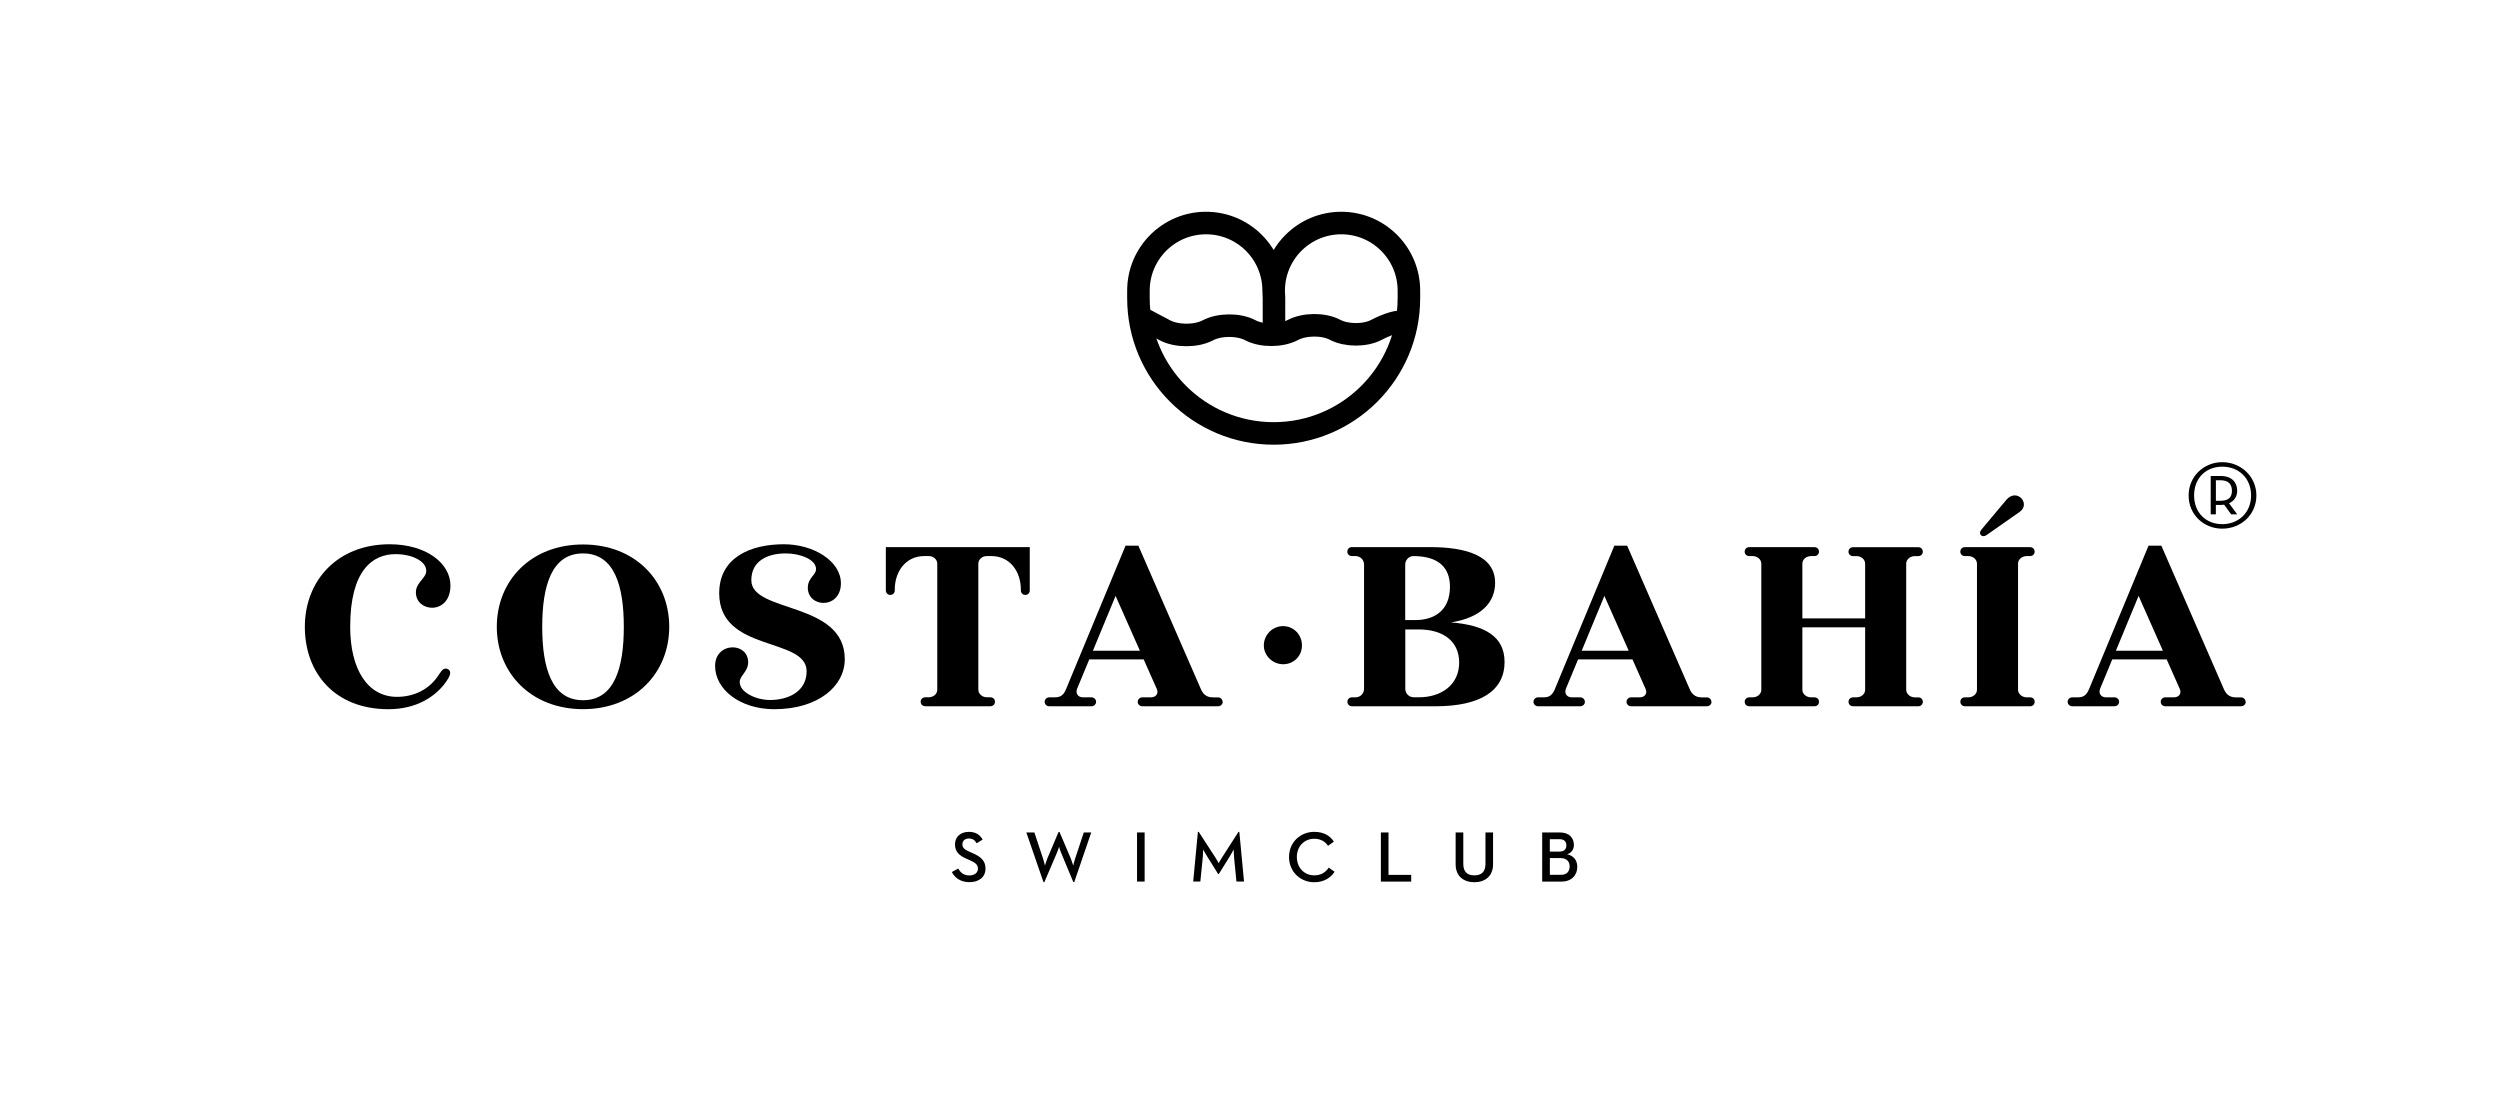 <!--?xml version="1.0" encoding="UTF-8"?-->
<svg viewBox="0 0 665.5 298.25" xmlns="http://www.w3.org/2000/svg" id="Capa_1">
  <defs>
    <style>
      .cls-1 {
        fill: none;
        stroke: #000;
        stroke-miterlimit: 10;
        stroke-width: 6px;
      }
    </style>
  </defs>
  <g>
    <g>
      <path d="M253.39,232.13l1.67-.92c.62,1.02,1.4,1.83,3,1.83,1.33,0,2.27-.71,2.27-1.79,0-1.13-.77-1.63-2.19-2.27l-.86-.38c-1.9-.85-3.06-1.81-3.06-3.83s1.5-3.33,3.67-3.33c1.73,0,2.9.65,3.69,2.06l-1.6.98c-.5-.87-1.08-1.27-2.1-1.27s-1.69.63-1.69,1.52c0,.98.56,1.42,1.88,2l.85.38c2.23.98,3.42,2.02,3.42,4.11,0,2.29-1.79,3.61-4.25,3.61s-3.98-1.23-4.71-2.71Z"></path>
      <path d="M273.22,221.6h2.13l2.31,6.96c.25.73.5,1.87.5,1.87,0,0,.33-1.12.63-1.87l3-7.09h.25l3.02,7.09c.31.73.62,1.87.62,1.87,0,0,.27-1.13.52-1.87l2.31-6.96h1.98l-4.52,13.21h-.25l-3.25-7.79c-.27-.63-.54-1.6-.54-1.6,0,0-.31.96-.58,1.6l-3.33,7.79h-.25l-4.56-13.21Z"></path>
      <path d="M302.68,221.6h2.02v13.07h-2.02v-13.07Z"></path>
      <path d="M318.87,221.44h.23l4.52,6.98c.38.56.79,1.35.79,1.35,0,0,.42-.79.79-1.35l4.48-6.98h.23l1.25,13.23h-2.02l-.63-6.44c-.06-.79-.12-2.12-.12-2.12,0,0-.54,1.13-1,1.83l-2.94,4.71h-.19l-2.92-4.69c-.46-.69-1.06-1.83-1.06-1.83,0,0-.04,1.31-.1,2.1l-.65,6.44h-1.9l1.25-13.23Z"></path>
      <path d="M343.14,228.13c0-3.9,3-6.69,6.71-6.69,2.35,0,4.08.87,5.23,2.6l-1.56,1.12c-.73-1.13-1.96-1.88-3.67-1.88-2.71,0-4.63,2.08-4.63,4.86s1.92,4.88,4.63,4.88c1.81,0,3.02-.81,3.86-2.06l1.56,1.1c-1.13,1.73-2.98,2.79-5.42,2.79-3.71,0-6.71-2.81-6.71-6.71Z"></path>
      <path d="M367.58,221.6h2.04v11.29h6.04v1.79h-8.07v-13.07Z"></path>
      <path d="M387.49,230.08v-8.48h2.04v8.36c0,2.11,1.04,3.06,2.94,3.06s2.96-.94,2.96-3.06v-8.36h2.02v8.48c0,3.17-2.15,4.77-4.98,4.77s-4.98-1.6-4.98-4.77Z"></path>
      <path d="M410.53,221.6h4.75c2.44,0,3.69,1.48,3.69,3.29,0,1.25-.63,2.13-1.77,2.52,1.75.4,2.67,1.65,2.67,3.33,0,2.25-1.5,3.94-4.25,3.94h-5.09v-13.07ZM415.18,226.69c1.21,0,1.79-.67,1.79-1.65s-.56-1.65-1.83-1.65h-2.58v3.31h2.61ZM415.51,232.88c1.58,0,2.33-.92,2.33-2.23s-.81-2.23-2.42-2.23h-2.85v4.46h2.94Z"></path>
    </g>
    <path d="M339.13,87.29v-7.91s-.08-2.01-.08-2.01c0-9.94-8.06-18-18-18-9.94,0-18,8.06-18,18v2.01c0,19.88,16.12,36,36,36,19.88,0,36-16.12,36-36v-2.01c0-9.94-8.06-18-18-18-9.94,0-18,8.06-18,18" class="cls-1"></path>
    <path d="M304.29,84.85s2.59,1.37,5.76,3.05,8.33,1.69,11.46.04,8.22-1.67,11.31-.04,8.18,1.62,11.31-.04,8.19-1.69,11.24-.08,8.01,1.63,11.02.04,6.19-2.51,7.07-2.05,1.59.84,1.59.84" class="cls-1"></path>
    <g>
      <path d="M105.31,147.51c-6.04,0-12.09,4.18-12.09,19.35,0,11.31,4.63,18.64,12.47,18.64,4.63,0,8.74-2.06,11.19-5.98.84-1.35,1.29-1.54,1.8-1.54.64,0,1.16.51,1.16,1.16,0,.71-.58,1.67-1.54,2.96-2.51,3.21-7.26,6.69-14.91,6.69-14.21,0-22.24-9.58-22.24-21.92s8.68-21.99,22.56-21.99c9.77,0,16.2,5.08,16.2,10.99,0,4.11-2.51,5.91-4.89,5.91-2.19,0-4.31-1.48-4.31-4.11s2.76-3.73,2.76-5.72c0-2.51-3.66-4.44-8.16-4.44Z"></path>
      <path d="M178.15,166.86c0,12.28-9.13,21.92-22.95,21.92s-22.95-9.64-22.95-21.92,9.06-21.92,22.95-21.92,22.95,9.64,22.95,21.92ZM166.06,166.86c0-10.8-2.44-19.54-10.86-19.54s-10.86,8.74-10.86,19.54,2.44,19.54,10.86,19.54,10.86-8.74,10.86-19.54Z"></path>
      <path d="M190.36,177.27c0-3.34,2.38-4.95,4.69-4.95,2.06,0,4.11,1.35,4.11,3.99,0,2.44-2.25,3.6-2.25,5.21,0,2.83,4.37,4.82,8.1,4.82,4.63,0,9.71-2.12,9.71-7.65,0-9.19-23.27-4.95-23.27-20.76,0-9.51,8.29-13.05,17.23-13.05,7.84,0,15.17,4.44,15.17,10.41,0,3.54-2.38,5.21-4.63,5.21-2.12,0-4.18-1.42-4.18-4.05s2.19-3.34,2.19-4.95c0-2.64-4.37-4.18-8.04-4.18-4.89,0-9.19,1.99-9.19,7.14,0,8.81,24.88,5.53,24.88,21.02,0,7.13-7.01,13.31-18.77,13.31-9.13,0-15.75-5.27-15.75-11.51Z"></path>
      <path d="M274.13,157.15c0,.71-.51,1.22-1.22,1.22-.64,0-1.16-.51-1.16-1.22v-.26c0-4.44-2.64-8.87-7.91-8.87h-1.11c-1.31,0-2.3.94-2.3,2v33.58c.01,1.07.99,2.02,2.31,2.02h.9c.71,0,1.22.51,1.22,1.16,0,.71-.51,1.22-1.22,1.22h-17.34c-.71,0-1.22-.51-1.22-1.22,0-.64.51-1.16,1.22-1.16h.9c1.31,0,2.3-.92,2.3-2v-33.58c-.01-1.09-.99-2.02-2.31-2.02h-1.09c-5.27,0-7.91,4.44-7.91,8.87v.26c0,.71-.51,1.22-1.22,1.22-.64,0-1.16-.51-1.16-1.22v-11.51h38.31v11.51Z"></path>
      <path d="M325.49,186.85c0,.64-.58,1.16-1.22,1.16h-20.19c-.64,0-1.22-.51-1.22-1.16,0-.71.58-1.22,1.22-1.22h2.31c1.32,0,2.11-1.01,1.54-2.25l-3.48-7.84h-14.49l-3.25,7.84c-.45,1.18.26,2.25,1.54,2.25h2.31c.64,0,1.22.51,1.22,1.22,0,.64-.58,1.16-1.22,1.16h-11.25c-.64,0-1.22-.51-1.22-1.16,0-.71.58-1.22,1.22-1.22h1.54c1.67,0,2.38-.83,2.96-2.25l15.81-38.12h3.41l16.65,38.19c.51,1.16,1.35,2.19,3.15,2.19h1.41c.64,0,1.22.51,1.22,1.22ZM303.44,173.22l-6.47-14.59-6.04,14.59h12.51Z"></path>
      <path d="M341.57,166.67c2.76,0,5.01,2.25,5.01,5.14s-2.25,5.01-5.01,5.01-5.14-2.25-5.14-5.01,2.25-5.14,5.14-5.14Z"></path>
      <path d="M400.52,176.18c0,7.71-6.43,11.83-18.39,11.83h-22.23c-.71,0-1.22-.51-1.22-1.22,0-.64.51-1.16,1.22-1.16h.9c1.41,0,2.31-1.09,2.31-2.25v-33.11c-.01-1.16-.91-2.25-2.33-2.25h-.9c-.71,0-1.22-.51-1.22-1.16,0-.71.51-1.22,1.22-1.22h20.76c9.58,0,17.36,2.25,17.36,9.51,0,5.12-3.63,9.27-11.74,10.53,8.76.71,14.25,3.6,14.25,10.49ZM374.08,165.06h2.71c5.14,0,9.19-2.64,9.19-8.87,0-4.91-2.84-8.11-9.59-8.16h-.13c-1.31,0-2.19,1.14-2.19,2.25v14.79ZM388.43,176.37c0-5.66-4.24-8.81-10.74-8.81h-3.6v15.81c0,1.16.9,2.25,2.31,2.25h1.29c6.04,0,10.74-3.34,10.74-9.26Z"></path>
      <path d="M455.61,186.85c0,.64-.58,1.16-1.22,1.16h-20.19c-.64,0-1.22-.51-1.22-1.16,0-.71.58-1.22,1.22-1.22h2.31c1.32,0,2.11-1.01,1.54-2.25l-3.48-7.84h-14.49l-3.25,7.84c-.45,1.18.26,2.25,1.54,2.25h2.31c.64,0,1.22.51,1.22,1.22,0,.64-.58,1.16-1.22,1.16h-11.25c-.64,0-1.22-.51-1.22-1.16,0-.71.58-1.22,1.22-1.22h1.54c1.67,0,2.38-.83,2.96-2.25l15.81-38.12h3.41l16.65,38.19c.51,1.16,1.35,2.19,3.15,2.19h1.41c.64,0,1.22.51,1.22,1.22ZM433.56,173.22l-6.47-14.59-6.04,14.59h12.51Z"></path>
      <path d="M511.86,186.79c0,.71-.51,1.22-1.22,1.22h-17.34c-.71,0-1.22-.51-1.22-1.22,0-.64.51-1.16,1.22-1.16h.9c1.31,0,2.3-.92,2.3-2v-16.64h-16.71v16.62c0,1.07.98,2.02,2.31,2.02h.9c.71,0,1.22.51,1.22,1.16,0,.71-.51,1.22-1.22,1.22h-17.34c-.71,0-1.22-.51-1.22-1.22,0-.64.51-1.16,1.22-1.16h.9c1.31,0,2.3-.92,2.3-2v-33.58c-.01-1.09-.99-2.02-2.31-2.02h-.9c-.71,0-1.22-.51-1.22-1.16,0-.71.51-1.22,1.22-1.22h17.34c.71,0,1.22.51,1.22,1.22,0,.64-.51,1.16-1.22,1.16h-.9c-1.31,0-2.3.94-2.3,2v14.59h16.71v-14.56c0-1.09-.98-2.02-2.31-2.02h-.9c-.71,0-1.22-.51-1.22-1.16,0-.71.51-1.22,1.22-1.22h17.34c.71,0,1.22.51,1.22,1.22,0,.64-.51,1.16-1.22,1.16h-.9c-1.31,0-2.3.94-2.3,2v33.58c.01,1.07.99,2.02,2.31,2.02h.9c.71,0,1.22.51,1.22,1.16Z"></path>
      <path d="M541.63,186.79c0,.71-.51,1.22-1.22,1.22h-17.34c-.71,0-1.22-.51-1.22-1.22,0-.64.51-1.16,1.22-1.16h.9c1.31,0,2.3-.92,2.3-2v-33.58c-.01-1.09-.99-2.02-2.31-2.02h-.9c-.71,0-1.22-.51-1.22-1.16,0-.71.51-1.22,1.22-1.22h17.34c.71,0,1.22.51,1.22,1.22,0,.64-.51,1.16-1.22,1.16h-.9c-1.31,0-2.3.94-2.3,2v33.58c.01,1.07.99,2.02,2.31,2.02h.9c.71,0,1.22.51,1.22,1.16ZM527.42,141.02l6.62-7.91c2.85-3.38,6.64,1,3.6,3.15l-8.81,6.17c-1.18.85-2.36-.28-1.41-1.41Z"></path>
      <path d="M597.81,186.85c0,.64-.58,1.16-1.22,1.16h-20.19c-.64,0-1.22-.51-1.22-1.16,0-.71.58-1.22,1.22-1.22h2.31c1.32,0,2.11-1.01,1.54-2.25l-3.48-7.84h-14.49l-3.25,7.84c-.45,1.18.26,2.25,1.54,2.25h2.31c.64,0,1.22.51,1.22,1.22,0,.64-.58,1.16-1.22,1.16h-11.25c-.64,0-1.22-.51-1.22-1.16,0-.71.58-1.22,1.22-1.22h1.54c1.67,0,2.38-.83,2.96-2.25l15.81-38.12h3.41l16.65,38.19c.51,1.16,1.35,2.19,3.15,2.19h1.41c.64,0,1.22.51,1.22,1.22ZM575.76,173.22l-6.47-14.59-6.04,14.59h12.51Z"></path>
    </g>
  </g>
  <path d="M582.61,131.9c0-5.1,4.06-8.87,8.96-8.87s9.08,3.77,9.08,8.87-4.1,8.83-9.08,8.83-8.96-3.77-8.96-8.83ZM599.24,131.9c0-4.56-3.23-7.67-7.67-7.67s-7.5,3.11-7.5,7.67,3.15,7.63,7.5,7.63,7.67-3.11,7.67-7.63ZM595.55,136.91h-1.62l-1.87-2.57c-.29.04-.58.08-.91.08h-1.29v2.49h-1.37v-10.2h2.65c3.07,0,4.4,1.78,4.4,3.94,0,1.45-.75,2.7-2.16,3.32l2.16,2.94ZM591.07,133.31c2.32,0,3.07-1.08,3.07-2.65s-.75-2.82-3.07-2.82h-1.2v5.47h1.2Z"></path>
</svg>